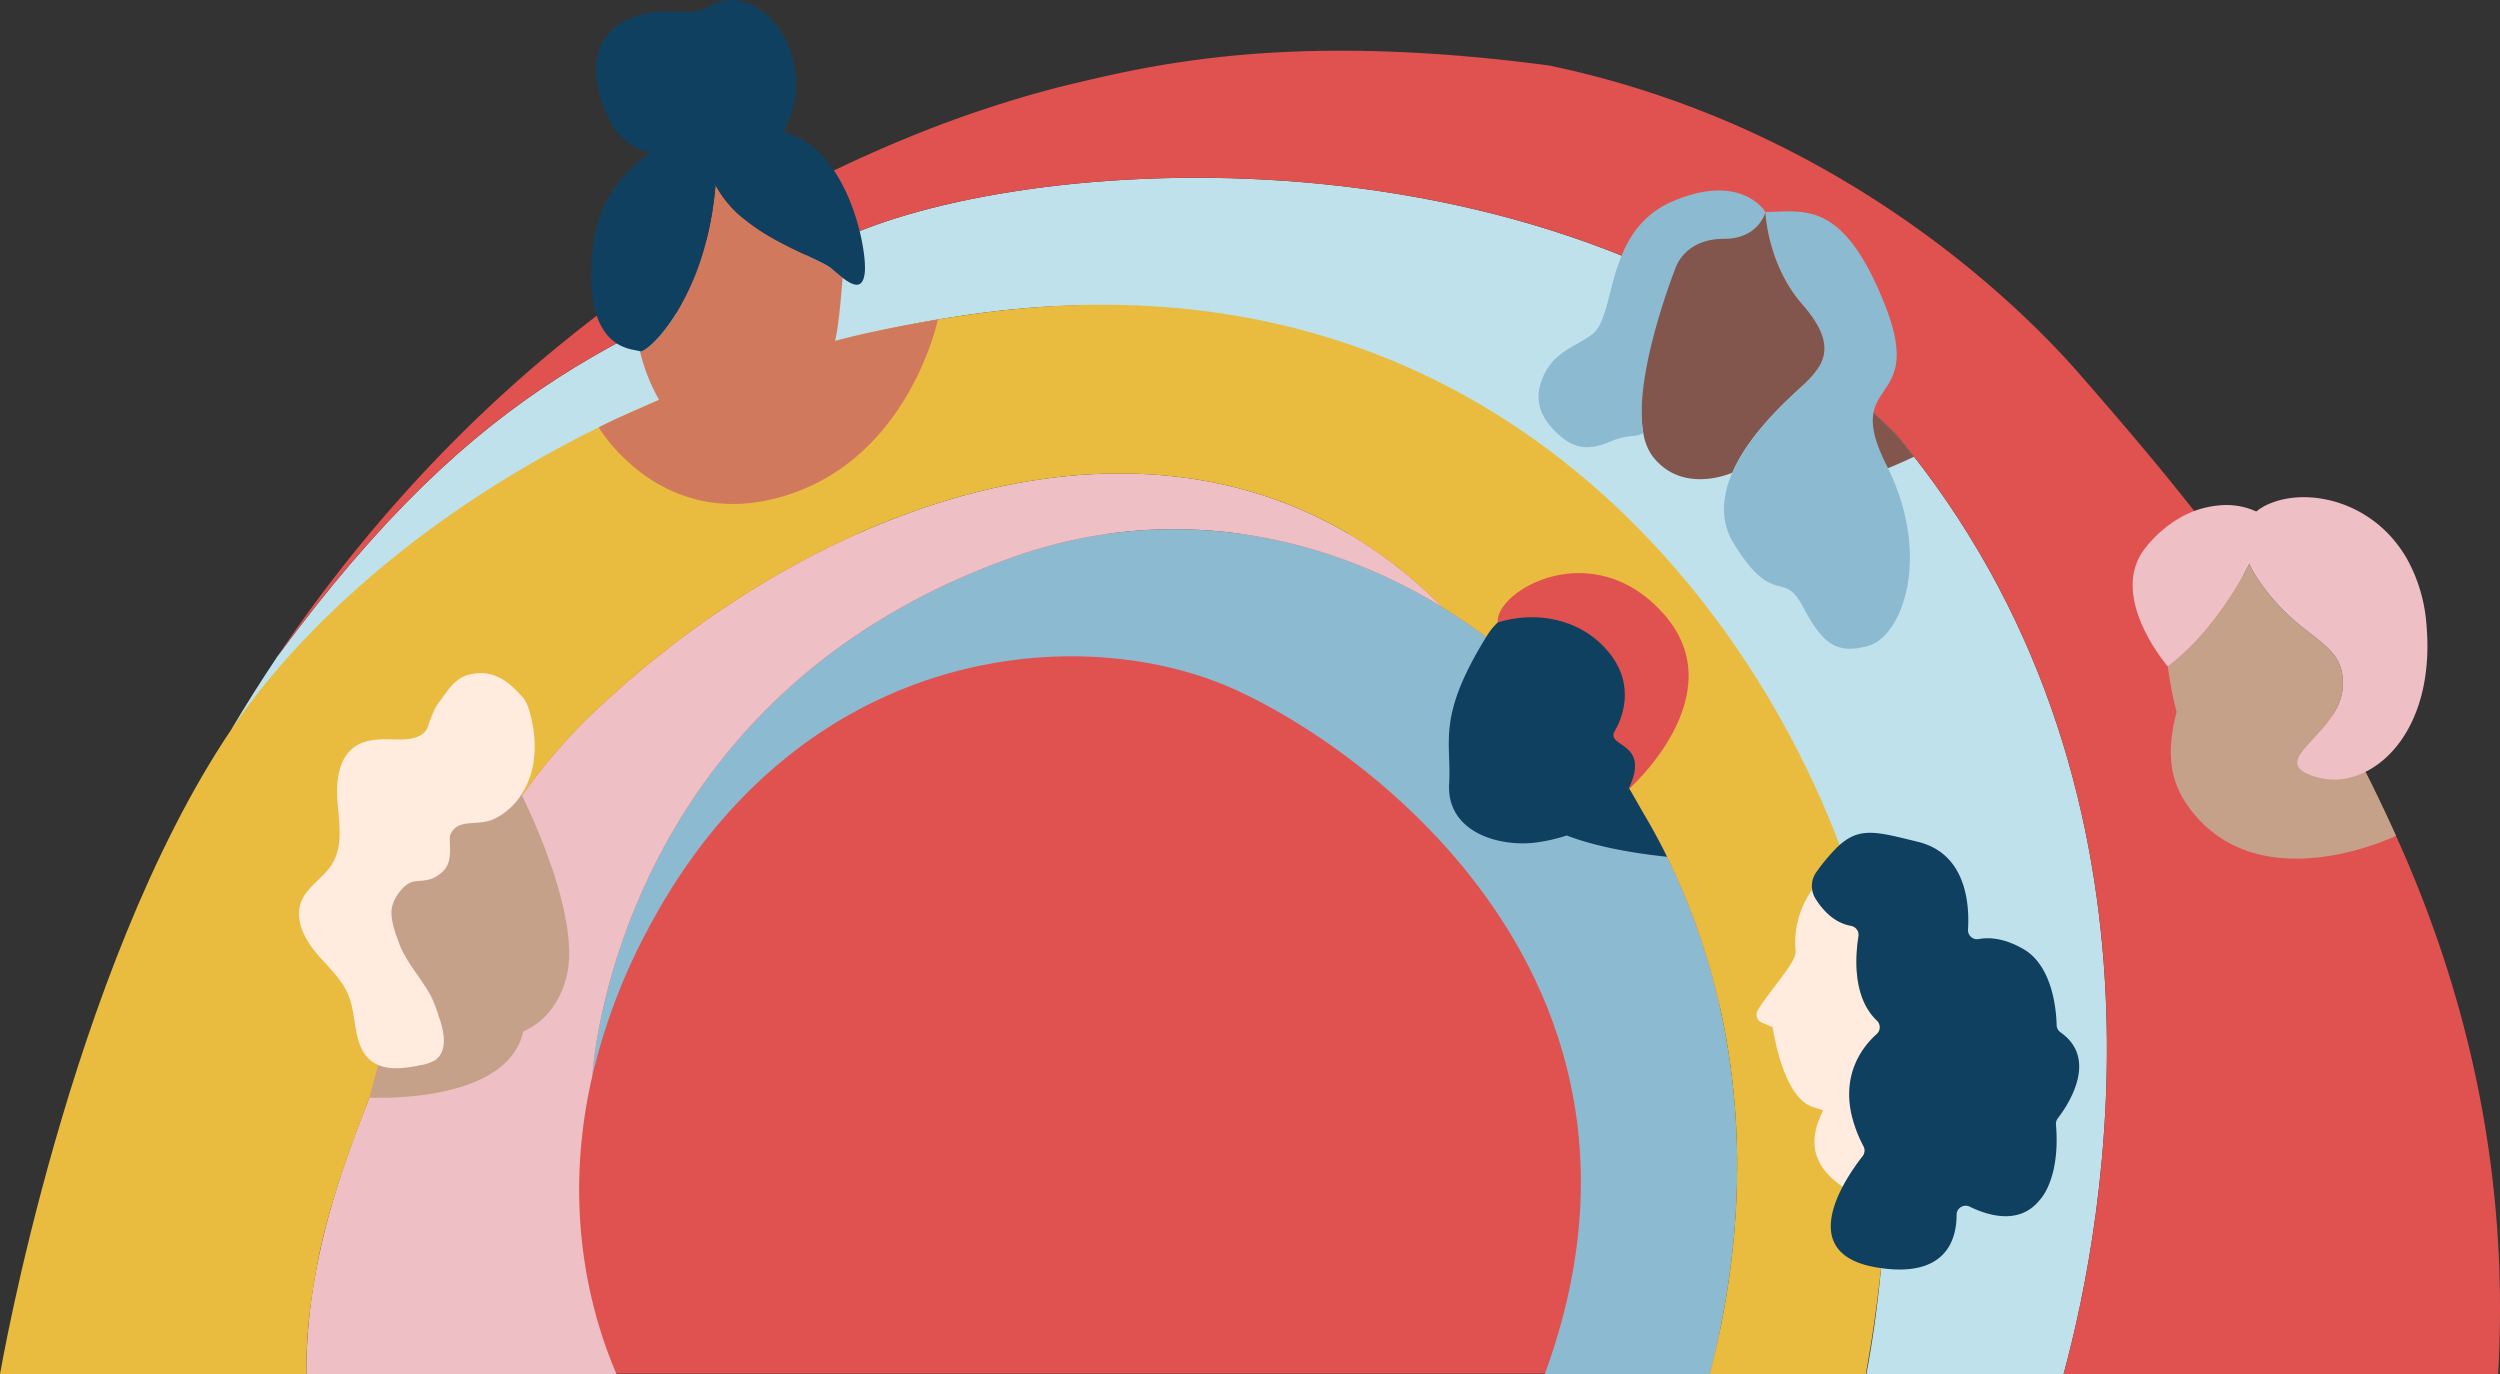 <?xml version="1.0" encoding="UTF-8"?> <svg xmlns="http://www.w3.org/2000/svg" id="shakti_hero_image1" width="1009" height="554.686" viewBox="0 0 1009 554.686"><rect x="0" y="0" width="1009" height="554.686" fill="#333333" stroke="none"/><rect id="Rectangle_52" data-name="Rectangle 52" width="535" height="339" transform="translate(159 215.409)" fill="#e0524f"></rect><g id="Group_24" data-name="Group 24"><path id="Path_60" data-name="Path 60" d="M868.492,286.492c117.172,141.357,84.027,317.181,67.191,378.923-15.583,0-63.1.007-79.574,0,5.783-30.291,12.121-85.521,5.04-143.743C850.732,436.029,743.213,206.2,501.591,236.723c-154.422,19.514-254.05,107.232-305.3,168.337h0c5.551-9.394,11.717-19.244,18.553-29.412,83.82-113.785,141.192-129.158,228.875-169.014C520.11,171.913,740.89,157.252,868.492,286.492Z" transform="translate(-102.852 -110.757)" fill="#bee1ec"></path><path id="Path_61" data-name="Path 61" d="M810,477.51C896.74,530.829,954.035,646.8,917.816,787.026c-11.522.007-50.984,0-66.633,0,56.293-153.589-64.406-248.308-124.024-275.908-62.5-28.942-177.08-19.68-238.428,97.222a242.476,242.476,0,0,0-21.919,58.126c.118-2.046,9.139-153.427,171.226-209.749C696.807,436.291,758.576,445.886,810,477.51Z" transform="translate(-227.728 -232.368)" fill="#8cbbd1"></path><path id="Path_62" data-name="Path 62" d="M711.025,458.214v.007C659.6,426.6,597.835,417,539.066,437.429,376.979,493.75,367.958,645.132,367.84,647.177v.02c-12.386,53.593-.727,96.147,9.759,120.526-16.175.02-106.921.066-125.191.02a220.9,220.9,0,0,1,4.578-45.208c5.916-30.076,17.032-57.006,29.564-88.333,19.887-49.713,46.7-100.271,81.289-133.118C466.846,407.056,614.459,360.944,711.025,458.214Z" transform="translate(-128.756 -213.079)" fill="#eec0c5"></path><path id="Path_63" data-name="Path 63" d="M782.591,564.216C771.413,461.723,663.1,250.125,421.475,280.65c-154.422,19.514-260.715,102.211-305.3,168.337C50.7,546.107,22.736,709.342,22.736,709.342l39.949.007s67.4.046,83.7,0c0-13.424.75-24.838,4.578-45.208,4.989-26.543,17.032-57.006,29.564-88.333,19.887-49.713,46.7-100.27,81.289-133.118,99.006-94.029,246.619-140.141,343.185-42.871v.007c86.743,53.318,144.037,169.288,107.819,309.516,11.834.007,52.423.007,62.958-.039C781.324,679.025,788.945,622.479,782.591,564.216Z" transform="translate(-22.736 -154.684)" fill="#e9bc40"></path><path id="Path_64" data-name="Path 64" d="M1050.408,338.25c-31.134-50-65.778-89.937-91.935-120.033-27.815-32-101.121-101.389-214.608-125.015C637.6,79.172,582.3,93.2,545.64,102.082a472.289,472.289,0,0,0-62.861,21.227,553.47,553.47,0,0,0-108.414,60.048h-.007A560.126,560.126,0,0,0,295.772,251.1a589.6,589.6,0,0,0-65.018,80.577c83.819-113.785,141.192-129.158,228.875-169.014C536.018,127.941,756.8,113.28,884.4,242.521c117.172,141.357,84.028,317.181,67.192,378.923H1127C1133.666,505.272,1095.765,411.092,1050.408,338.25Z" transform="translate(-118.76 -66.785)" fill="#e0524f"></path><path id="Path_65" data-name="Path 65" d="M1727.066,554.668c-5.634,1.61-10.664,3.544-16.077,1.892-1.756-.532-8.743-7.016-9.9-7.6a18.186,18.186,0,0,1-.974,2.435c.61-3.71,6.181-8.318,11.027-14.176,3.686-4.448,6.947-9.626,7.3-15.676.35-6.087-1.192-10.1-4.011-13.538-6.167-7.524-18.434-12.285-30.271-30.043a36.333,36.333,0,0,1-3.428-6.191c-.1.209-2.113,4.411-5.792,10.356-5.547,8.98-14.878,21.935-27.12,31.13a155.333,155.333,0,0,0,3.539,18.327c-2.958,11.993-4.415,24.912,4.074,37.257,27.78,40.4,84.483,12.781,84.483,12.781h.007C1736.046,573.053,1731.269,562.8,1727.066,554.668Z" transform="translate(-772.9 -244.285)" fill="#c6a189"></path><path id="Path_66" data-name="Path 66" d="M1325.891,257.338c-1.3-3.449-3.768-7.355-7.729-11.883-14.218-16.258-14.942-37.333-14.942-37.333s-.451,7.327-14.733,8.488c-10.1.816-18.622,6.228-22.741,9.325-1.7,1.279-2.654,2.164-2.654,2.164s-13.32,45.939-9.18,69.089a21.8,21.8,0,0,0,3.332,8.924,23.394,23.394,0,0,0,8.225,7.251l.008.007c11.35,5.882,24.373-.007,24.373-.007h.006c6.892-15.857,22.521-29.7,28.306-35.018C1324.813,272.234,1329.264,266.282,1325.891,257.338Z" transform="translate(-590.697 -122.58)" fill="#82564d"></path><path id="Path_67" data-name="Path 67" d="M566.929,250.843c1.63-5.551,3.068-25.123,3.075-25.476v-.007c-1.347-1.016-2.771-2.24-4.217-3.5-1.832-1.6-5.772-3.408-10.686-5.7-7.472-3.484-17.2-8.088-25.209-14.8A44.117,44.117,0,0,1,518.722,187.9a135.453,135.453,0,0,1-3.684,22.327,105.209,105.209,0,0,1-12.11,29.357c-6.754,10.97-13.348,16.023-14.689,15.449a74.4,74.4,0,0,0,7.7,19.589h0c-8.143,3.664-16.692,7.13-24.344,11.112,0,0,25.128,42.985,75.284,27.564s61.583-71.093,61.583-71.093C594.074,244.653,580.305,247.29,566.929,250.843Z" transform="translate(-229.938 -113.246)" fill="#d1795d"></path><path id="Path_68" data-name="Path 68" d="M1419.842,357.9q3.536,4.271,6.892,8.585a240.359,240.359,0,0,1-27.235,10.88q-1.41-3.473-3.187-7.016c-10.625-21.09-3.726-25.306.878-33.145A300.133,300.133,0,0,1,1419.842,357.9Z" transform="translate(-654.209 -182.168)" fill="#82564d"></path><path id="Path_69" data-name="Path 69" d="M1411.921,832.639a53.249,53.249,0,0,1-4.687-12.145c-.567.028-5.019.083-16.147-3.865-7.145-2.529-11.4-13.452-13.661-21.843,1.548-10.763,9.28-17.969,13.371-21.79-.138-2.35-.3-4.714-.483-7.078-1.2-1.314-5.542-2.774-6.378-4.274-5.371-9.553-4.285-22.271-3.256-28.659a3.586,3.586,0,0,0-.014-1.244,3.715,3.715,0,0,0-3.048-2.972c-6.9-1.182-11.083-12.526-13.827-16.923a36.859,36.859,0,0,0-8.488,27.264c.392,4.251-10.519,15.8-15.275,23.7a3.5,3.5,0,0,0,1.617,5.018l4.4,1.887s.311,2.233,1.03,5.537c1.8,8.329,6.214,23.447,14.786,26.481,1.667.591,3.181,1.091,4.557,1.516a47.883,47.883,0,0,0-1.948,4.51c-9.1,24.456,23.316,34.237,41,37.693a87.728,87.728,0,0,1,6.1-8.834A3.676,3.676,0,0,0,1411.921,832.639Z" transform="translate(-630.586 -355.106)" fill="#ffecdf"></path><path id="Path_70" data-name="Path 70" d="M365.514,654.114c-2.71-6.159-4.7-10.051-4.7-10.051A26.963,26.963,0,0,1,350,653.644c-6.684,3.152-19.174-4.773-18.65,10.8a11.741,11.741,0,0,1-2.7,7.238c-2.53,3.3-7.548,3.145-11.108,5.309-3.664,2.233-12.492,9.279-12.437,13.571s1.583,8.405,3.09,12.428c3.5,9.346,14.124,16.208,17.628,25.546.574,1.513,1.14,3.034,1.707,4.548.029.075.055.156.084.232l-19.264,1.2-8.7,32.29s55.526,3.06,62.092-26.681c7.989-3.552,14.519-10.623,17.433-21.933C383.88,699.922,372.392,669.729,365.514,654.114Z" transform="translate(-150.563 -323.817)" fill="#c6a189"></path><path id="Path_71" data-name="Path 71" d="M1196.912,602.184q-4.313-8.741-9.2-17c-2.057-3.54-4.076-7.222-6.053-10.536,5.871-8.877,9.983-21.409,10.225-39.191.594-43.694-52.854-46.268-67.486-22.769-20.614,33.1-14.436,42.476-15.438,60-1.138,19.883,20.9,25.881,35.812,23.624a69.519,69.519,0,0,0,11.651-2.729c9.726,3.718,22.895,6.722,40.483,8.6Z" transform="translate(-524.092 -256.377)" fill="#10405f"></path><path id="Path_72" data-name="Path 72" d="M1740.068,473.486a64.308,64.308,0,0,0-7.856-26.61c-13.287-23.287-39.675-28.956-55.412-22.328a21.51,21.51,0,0,0-5.424,3.194,29.024,29.024,0,0,0-15.473-2.426,38.366,38.366,0,0,0-15.443,5.007,49.053,49.053,0,0,0-13.716,11.941c-15.768,19.521,8.919,48,8.919,48,12.242-9.2,21.573-22.15,27.12-31.13,3.679-5.946,5.688-10.148,5.792-10.356a36.33,36.33,0,0,0,3.428,6.191c11.837,17.759,24.1,22.519,30.271,30.043,2.82,3.44,4.361,7.451,4.011,13.538-.35,6.05-3.611,11.229-7.3,15.676-7.261,8.777-16.155,14.748-7.537,19.1v.006a24.392,24.392,0,0,0,3.864,1.486,26.173,26.173,0,0,0,14.933.012C1727.371,529.937,1743.108,508.505,1740.068,473.486Z" transform="translate(-760.74 -221.293)" fill="#eec0c5"></path><path id="Path_73" data-name="Path 73" d="M1481.408,754.109a3.719,3.719,0,0,1-1.617-2.945c-.139-5.91-1.555-23.931-13.52-30.767-7.873-4.5-13.984-4.708-17.9-3.968a3.669,3.669,0,0,1-4.348-3.822c.629-10.113-.622-30.622-20.191-35.419-17.191-4.21-23.868-6.318-32.847,2.406h0a77.852,77.852,0,0,0-8.095,9.7,9.652,9.652,0,0,0-.456,10.783v.007c2.744,4.4,7.431,9.822,14.329,11a3.715,3.715,0,0,1,3.048,2.972,3.586,3.586,0,0,1,.014,1.244c-1.03,6.387-2.115,19.106,3.256,28.659h0a22.62,22.62,0,0,0,3.035,4.237h0c.352.387.725.767,1.112,1.141a3.664,3.664,0,0,1-.048,5.405c-.187.166-.381.346-.581.532-5.337,4.984-13.52,15.76-9.449,32.641a53.3,53.3,0,0,0,4.687,12.145,3.674,3.674,0,0,1-.353,3.981,87.846,87.846,0,0,0-6.1,8.834c-6.988,11.647-13.438,29.385,7.328,35.128a46.107,46.107,0,0,0,4.631,1c28.029,4.576,32.073-11.564,32.073-21.248a3.668,3.668,0,0,1,5.26-3.339c7.417,3.636,20.129,7.555,28.286-2.675,0,0,8.419-8.143,6.56-30.449a3.666,3.666,0,0,1,.767-2.557C1483.966,783.977,1497.016,765.086,1481.408,754.109Z" transform="translate(-649.734 -337.424)" fill="#10405f"></path><path id="Path_74" data-name="Path 74" d="M1383.964,317.286q-1.41-3.473-3.187-7.016c-10.624-21.09-3.725-25.306.878-33.145,3.428-5.82,5.585-13.645-1.652-31.859-16.976-42.739-32.724-37.333-48.156-37.333,0,0,.724,21.076,14.942,37.333,3.961,4.528,6.428,8.433,7.729,11.883,3.373,8.944-1.078,14.9-7.729,21.007-5.786,5.323-21.414,19.161-28.306,35.018a39.209,39.209,0,0,0-3.193,11.523,26.888,26.888,0,0,0,4.016,17.5c15.947,25.465,19.728,10.03,27.483,24.691s13.154,19.956,26.661,16.147C1386.086,379.47,1397.706,351.04,1383.964,317.286Z" transform="translate(-619.323 -122.391)" fill="#8cbbd1"></path><path id="Path_75" data-name="Path 75" d="M1230.167,196.451a36.115,36.115,0,0,0-17.392,15.469c-8.544,14.557-8,32.765-15.013,38.163-7.051,5.419-16.912,7.017-20.893,20.116-1.687,5.543-.85,11.447,4.431,17.412,8.081,9.138,14.692,9.569,23.526,5.871,8.447-3.532,11.019-1.414,13.528-3.715-4.14-23.15,12.96-66.281,12.96-66.281s3.426-11.938,19.629-11.938c14.161,0,16.719-10.847,16.719-10.847S1257.976,184.486,1230.167,196.451Z" transform="translate(-555.138 -115.16)" fill="#8cbbd1"></path><path id="Path_76" data-name="Path 76" d="M574.245,142.507c-1.949-7.908-5.3-16.956-10.354-24.47a40.915,40.915,0,0,0-9.622-10.348,37.478,37.478,0,0,0-10.728-5.377V102.3c16.272-29.682-10.147-62.481-29.778-50.557-9.65,5.855-18.905-1.86-33.953,5.855-19.2,9.85-10.8,32.723-5.4,42.221a23.121,23.121,0,0,0,15.353,11.011l.006.007c-10.52,7.148-21.449,19.368-23.4,39.67a87.673,87.673,0,0,0-.256,15.754,43.65,43.65,0,0,0,2.032,10.4c1.984,5.862,5.011,9.186,8.011,11.136,4.2,2.724,8.323,2.744,9.436,3.221,1.341.574,7.935-4.479,14.689-15.449a105.211,105.211,0,0,0,12.111-29.357,135.466,135.466,0,0,0,3.684-22.327,44.115,44.115,0,0,0,11.17,13.459c8.011,6.712,17.737,11.315,25.209,14.8,4.915,2.288,8.855,4.092,10.687,5.7,1.445,1.265,2.869,2.488,4.217,3.5v.007c4.41,3.36,8.012,4.624,8.9-1.583C576.706,156.656,576.119,150.11,574.245,142.507Z" transform="translate(-227.294 -49.236)" fill="#10405f"></path><path id="Path_77" data-name="Path 77" d="M340.081,569.931c-.7-2.564-1.625-5.191-3.539-7.037-2.654-2.551-9.512-11.587-21.331-8.357-5.665,1.548-8.593,6.774-11.7,10.894-2.08,2.765-2.35,4.092-3.47,6.719-1.2,2.807-1.1,5.157-4.279,6.864-3.387,1.825-7.452,1.666-11.3,1.562-5.143-.145-10.631-.02-14.9,2.848-6.967,4.687-7.845,14.516-7.127,22.88s2.177,17.46-2.226,24.608c-3.491,5.668-10.2,9.131-12.525,15.366-2.592,6.919,1.21,14.592,5.938,20.274s10.61,10.686,13.3,17.564c3.421,8.765,1.638,20.288,9,26.143l.27.207c4.141,3.117,9.581,3.207,14.917,2.454,1.762-.242,3.511-.581,5.2-.933a14.8,14.8,0,0,0,5.488-1.936c3.891-2.689,4.037-7.776,2.945-12.691a38.771,38.771,0,0,0-1.583-5.233c-.567-1.514-1.133-3.035-1.707-4.548-3.5-9.339-10.683-15.346-14.188-24.692-1.507-4.023-3.034-8.135-3.09-12.428s3.273-9.47,6.937-11.7c3.56-2.164,8.377.583,14.061-5.125,4.372-4.391,1.785-12.309,2.829-14.68,2.979-6.767,10.946-3.109,17.63-6.261a26.963,26.963,0,0,0,10.811-9.581,32.276,32.276,0,0,0,4.12-8.951C342.8,586.292,342.23,577.817,340.081,569.931Z" transform="translate(-126.187 -282.172)" fill="#ffecdf"></path><path id="Path_78" data-name="Path 78" d="M1145.47,498.77c15.05-4.688,33.226-1.916,44.7,11.88s5.048,27.7,2.55,31.945c-3.972,6.747,15.073,4.033,5.417,23.671,0,0,43.238-37.937,14.56-70.663S1144.365,485.933,1145.47,498.77Z" transform="translate(-540.996 -247.546)" fill="#e0524f"></path></g></svg> 